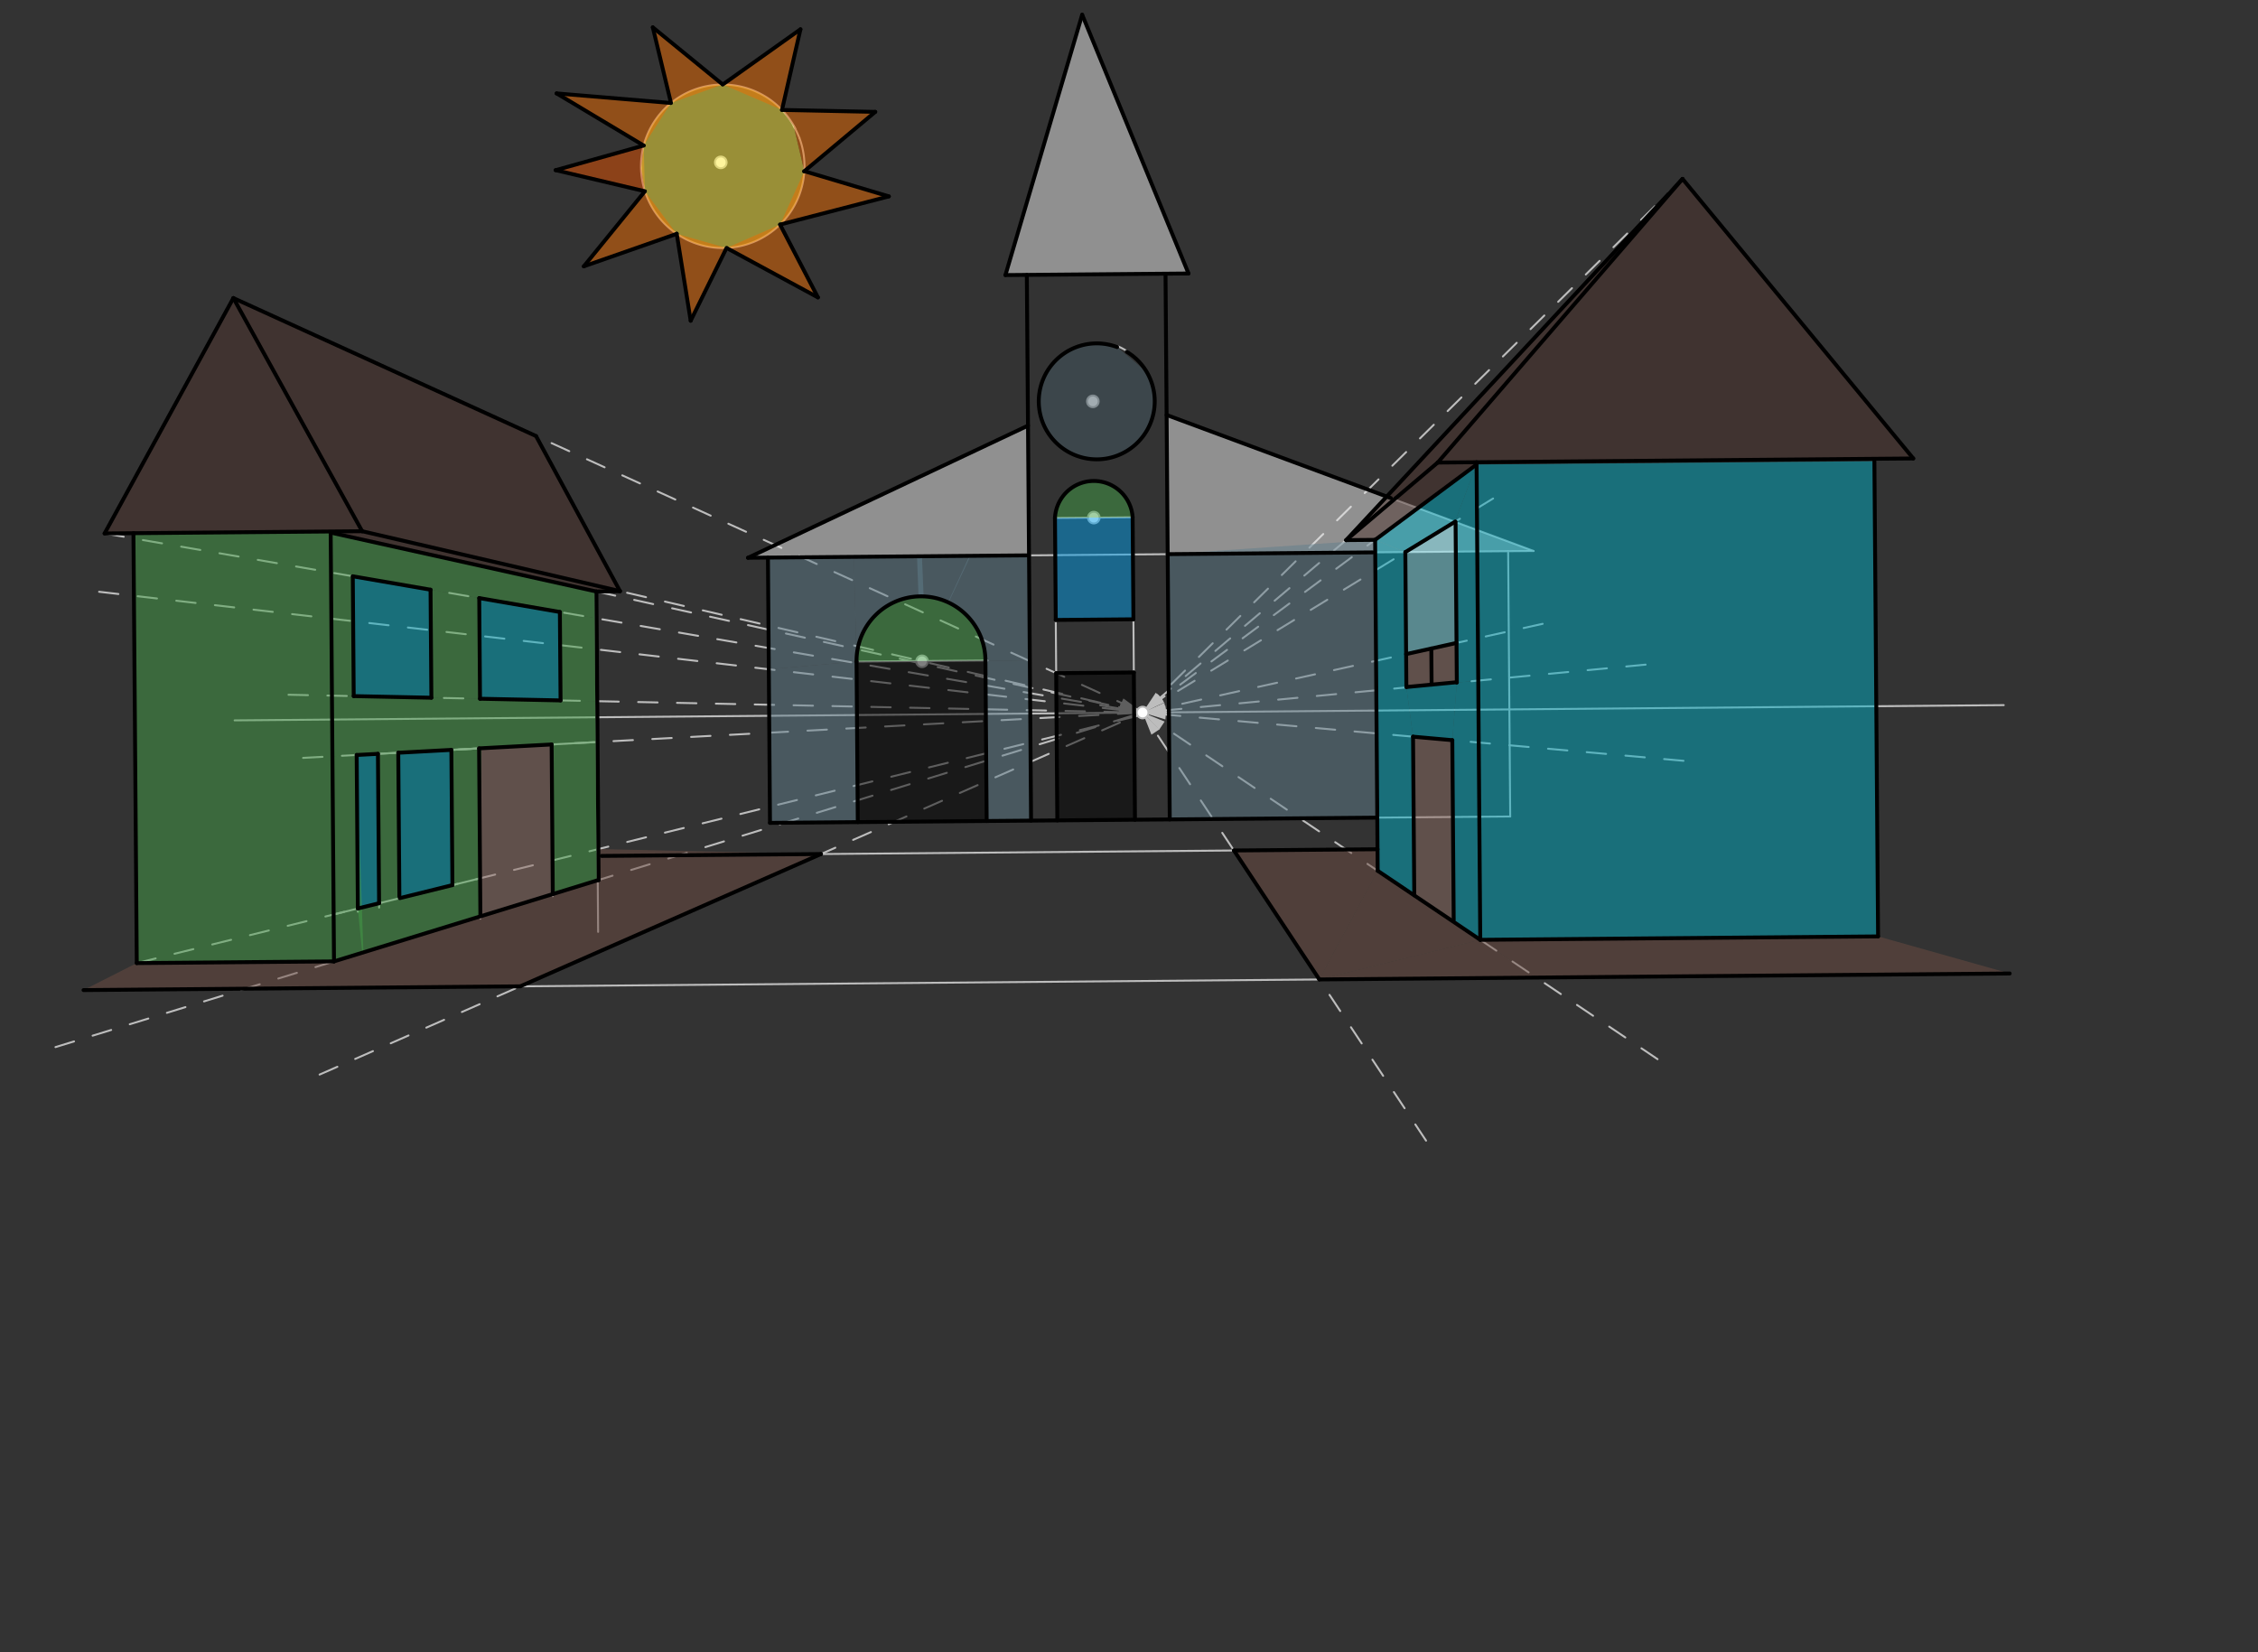<svg xmlns="http://www.w3.org/2000/svg" class="svg--1it" height="100%" preserveAspectRatio="xMidYMid meet" viewBox="0 0 1162.205 850.394" width="100%"><rect x="0" y="0" width="1162.205" height="850.394" fill="#333333" stroke="none"/><defs><marker id="marker-arrow" markerHeight="16" markerUnits="userSpaceOnUse" markerWidth="24" orient="auto-start-reverse" refX="24" refY="4" viewBox="0 0 24 8"><path d="M 0 0 L 24 4 L 0 8 z" stroke="inherit"></path></marker></defs><g class="aux-layer--1FB"><g class="element--2qn"><line stroke="#BDBDBD" stroke-dasharray="none" stroke-linecap="round" stroke-width="1" x1="53.83" x2="120.116" y1="274.554" y2="153.411"></line></g><g class="element--2qn"><line stroke="#BDBDBD" stroke-dasharray="none" stroke-linecap="round" stroke-width="1" x1="68.682" x2="70.402" y1="274.261" y2="495.696"></line></g><g class="element--2qn"><line stroke="#BDBDBD" stroke-dasharray="none" stroke-linecap="round" stroke-width="1" x1="53.83" x2="186.402" y1="274.554" y2="273.411"></line></g><g class="element--2qn"><line stroke="#BDBDBD" stroke-dasharray="none" stroke-linecap="round" stroke-width="1" x1="120.116" x2="186.402" y1="153.411" y2="273.411"></line></g><g class="element--2qn"><line stroke="#BDBDBD" stroke-dasharray="none" stroke-linecap="round" stroke-width="1" x1="557" x2="517.5" y1="7.578" y2="141.578"></line></g><g class="element--2qn"><line stroke="#BDBDBD" stroke-dasharray="none" stroke-linecap="round" stroke-width="1" x1="517.5" x2="611.734" y1="141.578" y2="140.766"></line></g><g class="element--2qn"><line stroke="#BDBDBD" stroke-dasharray="none" stroke-linecap="round" stroke-width="1" x1="557" x2="611.734" y1="7.578" y2="140.766"></line></g><g class="element--2qn"><line stroke="#BDBDBD" stroke-dasharray="none" stroke-linecap="round" stroke-width="1" x1="528.516" x2="530.698" y1="141.483" y2="422.366"></line></g><g class="element--2qn"><line stroke="#BDBDBD" stroke-dasharray="none" stroke-linecap="round" stroke-width="1" x1="70.402" x2="171.916" y1="495.696" y2="494.821"></line></g><g class="element--2qn"><line stroke="#BDBDBD" stroke-dasharray="none" stroke-linecap="round" stroke-width="1" x1="171.916" x2="170.202" y1="494.821" y2="274.132"></line></g><g class="element--2qn"><line stroke="#BDBDBD" stroke-dasharray="none" stroke-linecap="round" stroke-width="1" x1="530.698" x2="602.079" y1="422.366" y2="421.751"></line></g><g class="element--2qn"><line stroke="#BDBDBD" stroke-dasharray="none" stroke-linecap="round" stroke-width="1" x1="602.079" x2="599.898" y1="421.751" y2="140.94"></line></g><g class="element--2qn"><line stroke="#BDBDBD" stroke-dasharray="none" stroke-linecap="round" stroke-width="1" x1="529.119" x2="385" y1="219.069" y2="287.078"></line></g><g class="element--2qn"><line stroke="#BDBDBD" stroke-dasharray="none" stroke-linecap="round" stroke-width="1" x1="385" x2="789.371" y1="287.078" y2="283.592"></line></g><g class="element--2qn"><line stroke="#BDBDBD" stroke-dasharray="none" stroke-linecap="round" stroke-width="1" x1="600.462" x2="789.371" y1="213.578" y2="283.592"></line></g><g class="element--2qn"><line stroke="#BDBDBD" stroke-dasharray="none" stroke-linecap="round" stroke-width="1" x1="530.698" x2="396.323" y1="422.366" y2="423.524"></line></g><g class="element--2qn"><line stroke="#BDBDBD" stroke-dasharray="none" stroke-linecap="round" stroke-width="1" x1="602.079" x2="777.312" y1="421.751" y2="420.24"></line></g><g class="element--2qn"><line stroke="#BDBDBD" stroke-dasharray="none" stroke-linecap="round" stroke-width="1" x1="396.323" x2="395.262" y1="423.524" y2="286.99"></line></g><g class="element--2qn"><line stroke="#BDBDBD" stroke-dasharray="none" stroke-linecap="round" stroke-width="1" x1="777.312" x2="776.251" y1="420.24" y2="283.705"></line></g><g class="element--2qn"><line stroke="#BDBDBD" stroke-dasharray="none" stroke-linecap="round" stroke-width="1" x1="760" x2="761.9" y1="239.078" y2="483.72"></line></g><g class="element--2qn"><line stroke="#BDBDBD" stroke-dasharray="none" stroke-linecap="round" stroke-width="1" x1="740" x2="984.771" y1="238.078" y2="235.968"></line></g><g class="element--2qn"><line stroke="#BDBDBD" stroke-dasharray="none" stroke-linecap="round" stroke-width="1" x1="761.9" x2="966.658" y1="483.72" y2="481.955"></line></g><g class="element--2qn"><line stroke="#BDBDBD" stroke-dasharray="none" stroke-linecap="round" stroke-width="1" x1="966.658" x2="964.759" y1="481.955" y2="237.383"></line></g><g class="element--2qn"><line stroke="#BDBDBD" stroke-dasharray="none" stroke-linecap="round" stroke-width="1" x1="984.771" x2="866" y1="235.968" y2="92.078"></line></g><g class="element--2qn"><line stroke="#BDBDBD" stroke-dasharray="none" stroke-linecap="round" stroke-width="1" x1="740" x2="866" y1="238.078" y2="92.078"></line></g><g class="element--2qn"><line stroke="#BDBDBD" stroke-dasharray="none" stroke-linecap="round" stroke-width="1" x1="120.771" x2="1031.341" y1="370.771" y2="362.921"></line></g><g class="element--2qn"><line stroke="#BDBDBD" stroke-dasharray="10" stroke-linecap="round" stroke-width="1" x1="866" x2="596.639" y1="92.078" y2="358.307"></line><path d="M588.104,366.742 l12,2.5 l0,-5 z" fill="#BDBDBD" stroke="#BDBDBD" stroke-width="0" transform="rotate(315.335, 588.104, 366.742)"></path></g><g class="element--2qn"><line stroke="#BDBDBD" stroke-dasharray="10" stroke-linecap="round" stroke-width="1" x1="740" x2="597.26" y1="238.078" y2="358.986"></line><path d="M588.104,366.742 l12,2.5 l0,-5 z" fill="#BDBDBD" stroke="#BDBDBD" stroke-width="0" transform="rotate(319.734, 588.104, 366.742)"></path></g><g class="element--2qn"><line stroke="#BDBDBD" stroke-dasharray="10" stroke-linecap="round" stroke-width="1" x1="760" x2="597.738" y1="239.078" y2="359.587"></line><path d="M588.104,366.742 l12,2.5 l0,-5 z" fill="#BDBDBD" stroke="#BDBDBD" stroke-width="0" transform="rotate(323.399, 588.104, 366.742)"></path></g><g class="element--2qn"><line stroke="#BDBDBD" stroke-dasharray="10" stroke-linecap="round" stroke-width="1" x1="761.9" x2="598.059" y1="483.72" y2="373.443"></line><path d="M588.104,366.742 l12,2.5 l0,-5 z" fill="#BDBDBD" stroke="#BDBDBD" stroke-width="0" transform="rotate(33.943, 588.104, 366.742)"></path></g><g class="element--2qn"><line stroke="#BDBDBD" stroke-dasharray="none" stroke-linecap="round" stroke-width="1" x1="709.105" x2="707.779" y1="448.467" y2="277.79"></line></g><g class="element--2qn"><line stroke="#BDBDBD" stroke-dasharray="none" stroke-linecap="round" stroke-width="1" x1="707.779" x2="692.534" y1="277.861" y2="277.993"></line></g><g class="element--2qn"><line stroke="#BDBDBD" stroke-dasharray="none" stroke-linecap="round" stroke-width="1" x1="692.882" x2="740" y1="277.99" y2="238.078"></line></g><g class="element--2qn"><line stroke="#BDBDBD" stroke-dasharray="none" stroke-linecap="round" stroke-width="1" x1="692.882" x2="866" y1="277.99" y2="92.078"></line></g><g class="element--2qn"><line stroke="#BDBDBD" stroke-dasharray="none" stroke-linecap="round" stroke-width="1" x1="707.779" x2="760" y1="277.861" y2="239.078"></line></g><g class="element--2qn"><line stroke="#BDBDBD" stroke-dasharray="10" stroke-linecap="round" stroke-width="1" x1="847" x2="600.05" y1="342.078" y2="365.604"></line><path d="M588.104,366.742 l12,2.5 l0,-5 z" fill="#BDBDBD" stroke="#BDBDBD" stroke-width="0" transform="rotate(354.558, 588.104, 366.742)"></path></g><g class="element--2qn"><line stroke="#BDBDBD" stroke-dasharray="10" stroke-linecap="round" stroke-width="1" x1="866.5" x2="600.056" y1="391.578" y2="367.808"></line><path d="M588.104,366.742 l12,2.5 l0,-5 z" fill="#BDBDBD" stroke="#BDBDBD" stroke-width="0" transform="rotate(5.098, 588.104, 366.742)"></path></g><g class="element--2qn"><line stroke="#BDBDBD" stroke-dasharray="none" stroke-linecap="round" stroke-width="1" x1="747.51" x2="748.232" y1="380.964" y2="473.899"></line></g><g class="element--2qn"><line stroke="#BDBDBD" stroke-dasharray="none" stroke-linecap="round" stroke-width="1" x1="727.302" x2="727.93" y1="379.16" y2="459.96"></line></g><g class="element--2qn"><line stroke="#BDBDBD" stroke-dasharray="none" stroke-linecap="round" stroke-width="1" x1="749.834" x2="749.196" y1="351.348" y2="269.163"></line></g><g class="element--2qn"><line stroke="#BDBDBD" stroke-dasharray="10" stroke-linecap="round" stroke-width="1" x1="768.5" x2="588.104" y1="256.578" y2="366.742"></line></g><g class="element--2qn"><line stroke="#BDBDBD" stroke-dasharray="none" stroke-linecap="round" stroke-width="1" x1="748.854" x2="723.332" y1="268.576" y2="284.161"></line></g><g class="element--2qn"><line stroke="#BDBDBD" stroke-dasharray="none" stroke-linecap="round" stroke-width="1" x1="723.332" x2="723.866" y1="284.161" y2="352.935"></line></g><g class="element--2qn"><line stroke="#BDBDBD" stroke-dasharray="10" stroke-linecap="round" stroke-width="1" x1="794" x2="599.819" y1="321.078" y2="364.144"></line><path d="M588.104,366.742 l12,2.5 l0,-5 z" fill="#BDBDBD" stroke="#BDBDBD" stroke-width="0" transform="rotate(347.495, 588.104, 366.742)"></path></g><g class="element--2qn"><line stroke="#BDBDBD" stroke-dasharray="10" stroke-linecap="round" stroke-width="1" x1="120.116" x2="577.185" y1="153.411" y2="361.765"></line><path d="M588.104,366.742 l12,2.5 l0,-5 z" fill="#BDBDBD" stroke="#BDBDBD" stroke-width="0" transform="rotate(204.506, 588.104, 366.742)"></path></g><g class="element--2qn"><line stroke="#BDBDBD" stroke-dasharray="10" stroke-linecap="round" stroke-width="1" x1="186.402" x2="576.415" y1="273.411" y2="364.026"></line><path d="M588.104,366.742 l12,2.5 l0,-5 z" fill="#BDBDBD" stroke="#BDBDBD" stroke-width="0" transform="rotate(193.08, 588.104, 366.742)"></path></g><g class="element--2qn"><line stroke="#BDBDBD" stroke-dasharray="10" stroke-linecap="round" stroke-width="1" x1="170.202" x2="576.388" y1="274.132" y2="364.146"></line><path d="M588.104,366.742 l12,2.5 l0,-5 z" fill="#BDBDBD" stroke="#BDBDBD" stroke-width="0" transform="rotate(192.495, 588.104, 366.742)"></path></g><g class="element--2qn"><line stroke="#BDBDBD" stroke-dasharray="10" stroke-linecap="round" stroke-width="1" x1="171.916" x2="588.104" y1="494.821" y2="366.742"></line></g><g class="element--2qn"><line stroke="#BDBDBD" stroke-dasharray="10" stroke-linecap="round" stroke-width="1" x1="70.402" x2="588.5" y1="495.696" y2="367.719"></line></g><g class="element--2qn"><line stroke="#BDBDBD" stroke-dasharray="10" stroke-linecap="round" stroke-width="1" x1="53.83" x2="588.104" y1="274.554" y2="366.742"></line></g><g class="element--2qn"><line stroke="#BDBDBD" stroke-dasharray="none" stroke-linecap="round" stroke-width="1" x1="306.498" x2="307.542" y1="304.448" y2="438.82"></line></g><g class="element--2qn"><line stroke="#BDBDBD" stroke-dasharray="none" stroke-linecap="round" stroke-width="1" x1="307.528" x2="307.858" y1="437.123" y2="479.623"></line></g><g class="element--2qn"><line stroke="#BDBDBD" stroke-dasharray="none" stroke-linecap="round" stroke-width="1" x1="306.498" x2="319.503" y1="304.448" y2="304.238"></line></g><g class="element--2qn"><line stroke="#BDBDBD" stroke-dasharray="none" stroke-linecap="round" stroke-width="1" x1="319.113" x2="275.619" y1="304.245" y2="223.922"></line></g><g class="element--2qn"><line stroke="#BDBDBD" stroke-dasharray="none" stroke-linecap="round" stroke-width="1" x1="186.402" x2="319.113" y1="273.411" y2="304.245"></line></g><g class="element--2qn"><line stroke="#BDBDBD" stroke-dasharray="none" stroke-linecap="round" stroke-width="1" x1="170.202" x2="306.969" y1="274.132" y2="304.441"></line></g><g class="element--2qn"><line stroke="#BDBDBD" stroke-dasharray="none" stroke-linecap="round" stroke-width="1" x1="120.116" x2="275.889" y1="153.411" y2="224.419"></line></g><g class="element--2qn"><line stroke="#BDBDBD" stroke-dasharray="10" stroke-linecap="round" stroke-width="1" x1="51" x2="588.104" y1="304.578" y2="366.742"></line></g><g class="element--2qn"><line stroke="#BDBDBD" stroke-dasharray="10" stroke-linecap="round" stroke-width="1" x1="171.916" x2="22.632" y1="494.821" y2="540.762"></line></g><g class="element--2qn"><line stroke="#BDBDBD" stroke-dasharray="10" stroke-linecap="round" stroke-width="1" x1="164.5" x2="588.104" y1="553.078" y2="366.742"></line></g><g class="element--2qn"><line stroke="#BDBDBD" stroke-dasharray="10" stroke-linecap="round" stroke-width="1" x1="734" x2="594.729" y1="587.078" y2="376.747"></line><path d="M588.104,366.742 l12,2.5 l0,-5 z" fill="#BDBDBD" stroke="#BDBDBD" stroke-width="0" transform="rotate(56.489, 588.104, 366.742)"></path></g><g class="element--2qn"><line stroke="#BDBDBD" stroke-dasharray="10" stroke-linecap="round" stroke-width="1" x1="761.9" x2="854.72" y1="483.72" y2="546.194"></line></g><g class="element--2qn"><line stroke="#BDBDBD" stroke-dasharray="none" stroke-linecap="round" stroke-width="1" x1="709.016" x2="309.642" y1="437.094" y2="440.536"></line></g><g class="element--2qn"><line stroke="#BDBDBD" stroke-dasharray="none" stroke-linecap="round" stroke-width="1" x1="42.996" x2="1031.965" y1="509.591" y2="501.065"></line></g><g class="element--2qn"><line stroke="#BDBDBD" stroke-dasharray="10" stroke-linecap="round" stroke-width="1" x1="156" x2="588.104" y1="390.078" y2="366.742"></line></g><g class="element--2qn"><line stroke="#BDBDBD" stroke-dasharray="none" stroke-linecap="round" stroke-width="1" x1="246.587" x2="247.268" y1="385.183" y2="472.851"></line></g><g class="element--2qn"><line stroke="#BDBDBD" stroke-dasharray="none" stroke-linecap="round" stroke-width="1" x1="283.924" x2="284.531" y1="383.173" y2="461.278"></line></g><g class="element--2qn"><line stroke="#BDBDBD" stroke-dasharray="none" stroke-linecap="round" stroke-width="1" x1="246.587" x2="283.924" y1="385.186" y2="383.17"></line></g><g class="element--2qn"><line stroke="#BDBDBD" stroke-dasharray="none" stroke-linecap="round" stroke-width="1" x1="246.587" x2="232.319" y1="385.186" y2="385.956"></line></g><g class="element--2qn"><line stroke="#BDBDBD" stroke-dasharray="none" stroke-linecap="round" stroke-width="1" x1="232.319" x2="232.864" y1="385.956" y2="456.032"></line></g><g class="element--2qn"><line stroke="#BDBDBD" stroke-dasharray="none" stroke-linecap="round" stroke-width="1" x1="204.992" x2="205.571" y1="387.433" y2="461.946"></line></g><g class="element--2qn"><line stroke="#BDBDBD" stroke-dasharray="none" stroke-linecap="round" stroke-width="1" x1="194.523" x2="195.137" y1="387.997" y2="467.124"></line></g><g class="element--2qn"><line stroke="#BDBDBD" stroke-dasharray="none" stroke-linecap="round" stroke-width="1" x1="183.582" x2="184.208" y1="388.585" y2="469.286"></line></g><g class="element--2qn"><line stroke="#BDBDBD" stroke-dasharray="none" stroke-linecap="round" stroke-width="1" x1="183.582" x2="307.571" y1="388.589" y2="381.892"></line></g><g class="element--2qn"><line stroke="#BDBDBD" stroke-dasharray="none" stroke-linecap="round" stroke-width="1" x1="171.728" x2="247.106" y1="470.667" y2="452.048"></line></g><g class="element--2qn"><line stroke="#BDBDBD" stroke-dasharray="10" stroke-linecap="round" stroke-width="1" x1="148.5" x2="588.104" y1="357.578" y2="366.742"></line></g><g class="element--2qn"><line stroke="#BDBDBD" stroke-dasharray="none" stroke-linecap="round" stroke-width="1" x1="288.523" x2="288.169" y1="360.498" y2="314.992"></line></g><g class="element--2qn"><line stroke="#BDBDBD" stroke-dasharray="none" stroke-linecap="round" stroke-width="1" x1="288.523" x2="247.072" y1="360.497" y2="359.633"></line></g><g class="element--2qn"><line stroke="#BDBDBD" stroke-dasharray="none" stroke-linecap="round" stroke-width="1" x1="247.072" x2="246.669" y1="359.633" y2="307.82"></line></g><g class="element--2qn"><line stroke="#BDBDBD" stroke-dasharray="none" stroke-linecap="round" stroke-width="1" x1="246.669" x2="288.17" y1="307.828" y2="314.989"></line></g><g class="element--2qn"><line stroke="#BDBDBD" stroke-dasharray="none" stroke-linecap="round" stroke-width="1" x1="221.6" x2="222.031" y1="303.52" y2="359.111"></line></g><g class="element--2qn"><line stroke="#BDBDBD" stroke-dasharray="none" stroke-linecap="round" stroke-width="1" x1="181.583" x2="182.062" y1="296.612" y2="358.278"></line></g><g class="element--2qn"><line stroke="#BDBDBD" stroke-dasharray="none" stroke-linecap="round" stroke-width="1" x1="181.583" x2="221.6" y1="296.612" y2="303.517"></line></g><g class="element--2qn"><line stroke="#BDBDBD" stroke-dasharray="none" stroke-linecap="round" stroke-width="1" x1="182.062" x2="222.031" y1="358.278" y2="359.111"></line></g><g class="element--2qn"><path d="M 594.133 203.061 A 31.391 31.391 0 0 0 575.749 178.392" fill="none" stroke="#BDBDBD" stroke-dasharray="none" stroke-linecap="round" stroke-width="1"></path></g><g class="element--2qn"><line stroke="#BDBDBD" stroke-dasharray="none" stroke-linecap="round" stroke-width="1" x1="543" x2="544.209" y1="266.578" y2="422.242"></line></g><g class="element--2qn"><line stroke="#BDBDBD" stroke-dasharray="none" stroke-linecap="round" stroke-width="1" x1="582.968" x2="584.178" y1="266.065" y2="421.905"></line></g><g class="element--2qn"><line stroke="#BDBDBD" stroke-dasharray="none" stroke-linecap="round" stroke-width="1" x1="543" x2="582.969" y1="266.578" y2="266.234"></line></g><g class="element--2qn"><line stroke="#BDBDBD" stroke-dasharray="none" stroke-linecap="round" stroke-width="1" x1="543.408" x2="583.377" y1="319.087" y2="318.742"></line></g><g class="element--2qn"><line stroke="#BDBDBD" stroke-dasharray="none" stroke-linecap="round" stroke-width="1" x1="543.621" x2="583.591" y1="346.464" y2="346.12"></line></g><g class="element--2qn"><line stroke="#BDBDBD" stroke-dasharray="none" stroke-linecap="round" stroke-width="1" x1="508.316" x2="440.867" y1="339.944" y2="340.526"></line></g><g class="element--2qn"><path d="M 411.5 71.078 A 42.077 42.077 0 1 1 409.332 66.166" fill="none" stroke="#BDBDBD" stroke-dasharray="none" stroke-linecap="round" stroke-width="1"></path></g><g class="element--2qn"><path d="M 411.5 71.078 A 45.591 45.591 0 0 0 408.49 64.795" fill="none" stroke="#BDBDBD" stroke-dasharray="none" stroke-linecap="round" stroke-width="1"></path></g><g class="element--2qn"><circle cx="588.104" cy="366.742" r="3" stroke="#BDBDBD" stroke-width="1" fill="#ffffff"></circle>}</g><g class="element--2qn"><circle cx="562.5" cy="206.578" r="3" stroke="#BDBDBD" stroke-width="1" fill="#ffffff"></circle>}</g><g class="element--2qn"><circle cx="562.985" cy="266.406" r="3" stroke="#BDBDBD" stroke-width="1" fill="#ffffff"></circle>}</g><g class="element--2qn"><circle cx="474.593" cy="340.369" r="3" stroke="#BDBDBD" stroke-width="1" fill="#ffffff"></circle>}</g><g class="element--2qn"><circle cx="371" cy="83.578" r="3" stroke="#BDBDBD" stroke-width="1" fill="#ffffff"></circle>}</g></g><g class="main-layer--3Vd"><g class="element--2qn"><g fill="#E65100" opacity="0.5"><path d="M 331.936 98.438 L 286 87.578 L 331.302 74.895 L 331.302 74.895 L 331.936 98.438 Z" stroke="none"></path></g></g><g class="element--2qn"><g fill="#FFEB3B" opacity="0.5"><path d="M 373.955 127.61 L 373.955 127.61 L 373.955 127.61 A 42.077 42.077 0 0 1 348.312 120.354 L 348.312 120.354 L 348.312 120.354 A 42.077 42.077 0 0 1 331.936 98.438 L 330 86.578 L 331.302 74.895 L 331.302 74.895 L 331.302 74.895 A 42.077 42.077 0 0 1 345.355 53.012 L 345.355 53.012 L 345.355 53.012 A 42.077 42.077 0 0 1 372 43.501 L 372 43.501 L 372 43.501 A 42.077 42.077 0 0 1 402.494 56.584 L 408.49 64.795 L 414.001 88.108 L 414.001 88.108 L 414.001 88.108 A 42.077 42.077 0 0 1 401.502 115.58 L 401.502 115.58 L 401.502 115.58 A 42.077 42.077 0 0 1 373.955 127.61 Z" stroke="none"></path></g></g><g class="element--2qn"><g fill="#EF6C00" opacity="0.5"><path d="M 331.936 98.438 L 300.5 137.078 L 348.312 120.354 L 331.936 98.438 Z" stroke="none"></path></g></g><g class="element--2qn"><g fill="#EF6C00" opacity="0.5"><path d="M 348.312 120.354 L 355.5 165.078 L 373.955 127.61 L 348.312 120.354 Z" stroke="none"></path></g></g><g class="element--2qn"><g fill="#EF6C00" opacity="0.5"><path d="M 373.955 127.61 L 421 153.078 L 401.502 115.58 L 373.955 127.61 Z" stroke="none"></path></g></g><g class="element--2qn"><g fill="#EF6C00" opacity="0.5"><path d="M 401.502 115.58 L 457.5 101.078 L 414.001 88.108 L 401.502 115.58 Z" stroke="none"></path></g></g><g class="element--2qn"><g fill="#EF6C00" opacity="0.5"><path d="M 414.001 88.108 L 450.5 57.578 L 402.494 56.584 L 408.49 64.795 L 414.001 88.108 Z" stroke="none"></path></g></g><g class="element--2qn"><g fill="#EF6C00" opacity="0.5"><path d="M 402.494 56.584 L 412 15.078 L 372 43.501 L 402.494 56.584 Z" stroke="none"></path></g></g><g class="element--2qn"><g fill="#EF6C00" opacity="0.5"><path d="M 372 43.501 L 336 14.078 L 345.355 53.012 L 372 43.501 Z" stroke="none"></path></g></g><g class="element--2qn"><g fill="#EF6C00" opacity="0.5"><path d="M 331.302 74.895 L 286.5 48.078 L 345.355 53.012 L 331.302 74.895 Z" stroke="none"></path></g></g><g class="element--2qn"><g fill="#EEEEEE" opacity="0.5"><path d="M 517.5 141.578 L 557 7.578 L 611.734 140.766 L 517.5 141.578 Z" stroke="none"></path></g></g><g class="element--2qn"><g fill="#EEEEEE" opacity="0.5"><path d="M 385 287.078 L 529.119 219.069 L 529.638 285.831 L 385 287.078 Z" stroke="none"></path></g></g><g class="element--2qn"><g fill="#EEEEEE" opacity="0.5"><path d="M 600.462 213.578 L 789.371 283.592 L 601.019 285.216 L 600.462 213.578 Z" stroke="none"></path></g></g><g class="element--2qn"><g fill="#4E342E" opacity="0.5"><path d="M 740 238.078 L 866 92.078 L 984.771 235.968 L 740 238.078 Z" stroke="none"></path></g></g><g class="element--2qn"><g fill="#4E342E" opacity="0.5"><path d="M 692.882 277.99 L 707.779 277.861 L 760 239.078 L 740 238.078 L 692.882 277.99 Z" stroke="none"></path></g></g><g class="element--2qn"><g fill="#4E342E" opacity="0.5"><path d="M 740 238.078 L 692.882 277.99 L 866 92.078 L 740 238.078 Z" stroke="none"></path></g></g><g class="element--2qn"><g fill="#4E342E" opacity="0.5"><path d="M 186.402 273.411 L 319.113 304.245 L 306.969 304.441 L 170.202 274.132 L 186.402 273.411 Z" stroke="none"></path></g></g><g class="element--2qn"><g fill="#4E342E" opacity="0.5"><path d="M 186.402 273.411 L 120.116 153.411 L 275.889 224.419 L 319.113 304.245 L 186.402 273.411 Z" stroke="none"></path></g></g><g class="element--2qn"><g fill="#4E342E" opacity="0.5"><path d="M 186.402 273.411 L 53.83 274.554 L 120.116 153.411 L 186.402 273.411 Z" stroke="none"></path></g></g><g class="element--2qn"><g fill="#8D6E63" opacity="0.5"><path d="M 727.302 379.16 L 747.51 380.963 L 748.229 473.484 L 727.936 460.765 L 727.302 379.16 Z" stroke="none"></path></g></g><g class="element--2qn"><g fill="#8D6E63" opacity="0.5"><path d="M 723.739 336.661 L 749.675 330.909 L 749.834 351.335 L 723.871 353.605 L 723.739 336.661 Z" stroke="none"></path></g></g><g class="element--2qn"><g fill="#00ACC1" opacity="0.5"><path d="M 182.062 358.278 L 222.031 359.111 L 221.6 303.517 L 181.583 296.612 L 182.062 358.278 Z" stroke="none"></path></g></g><g class="element--2qn"><g fill="#00ACC1" opacity="0.5"><path d="M 246.669 307.828 L 288.17 314.989 L 288.523 360.497 L 247.072 359.633 L 246.669 307.828 Z" stroke="none"></path></g></g><g class="element--2qn"><g fill="#00ACC1" opacity="0.5"><path d="M 183.582 388.589 L 183.582 388.589 L 194.523 387.998 L 195.12 464.889 L 184.195 467.588 L 183.582 388.589 Z" stroke="none"></path></g></g><g class="element--2qn"><g fill="#00ACC1" opacity="0.5"><path d="M 204.992 387.433 L 232.319 385.957 L 232.86 455.567 L 205.781 462.256 L 204.992 387.433 Z" stroke="none"></path></g></g><g class="element--2qn"><g fill="#8D6E63" opacity="0.5"><path d="M 247.809 385.12 L 283.924 383.17 L 284.522 460.167 L 247.258 471.635 L 247.809 385.12 Z" stroke="none"></path></g></g><g class="element--2qn"><g fill="#43A047" opacity="0.5"><path d="M 440.867 340.469 L 507.206 339.954 L 507.206 339.954 L 507.206 339.954 A 33.171 33.171 0 0 0 482.009 308.041 L 507.206 339.954 A 33.171 33.171 0 0 0 462.086 309.297 L 462.086 309.297 L 462.086 309.297 A 33.171 33.171 0 0 0 440.867 340.469 Z" stroke="none"></path></g></g><g class="element--2qn"><g fill="#000000" opacity="0.5"><path d="M 440.867 340.469 L 441.509 423.135 L 507.848 422.563 L 507.206 339.954 L 440.867 340.469 Z" stroke="none"></path></g></g><g class="element--2qn"><g fill="#43A047" opacity="0.5"><path d="M 543 266.578 L 582.969 266.234 L 582.968 266.065 L 582.968 266.065 A 20.025 20.025 0 0 0 563 247.553 L 582.968 266.065 A 20.025 20.025 0 0 0 546.867 255.716 L 582.968 266.065 A 20.025 20.025 0 0 0 543 266.578 Z" stroke="none"></path></g></g><g class="element--2qn"><g fill="#000000" opacity="0.5"><path d="M 543.621 346.464 L 583.59 346.12 L 584.178 421.905 L 544.209 422.242 L 543.621 346.464 Z" stroke="none"></path></g></g><g class="element--2qn"><g fill="#039BE5" opacity="0.5"><path d="M 543 266.578 L 543.408 319.087 L 583.377 318.742 L 582.969 266.234 L 543 266.578 Z" stroke="none"></path></g></g><g class="element--2qn"><g fill="#455A64" opacity="0.5"><path d="M 562.335 236.341 L 562.335 236.341 L 562.335 236.341 A 29.841 29.841 0 0 0 594.133 203.062 L 590.316 191.611 L 574.978 178.637 L 574.978 178.637 L 574.978 178.637 A 29.841 29.841 0 0 0 541.619 187.422 L 574.978 178.637 A 29.841 29.841 0 0 0 534.663 206.064 L 574.978 178.637 A 29.841 29.841 0 1 0 562.335 236.341 Z" stroke="none"></path></g></g><g class="element--2qn"><g fill="#607D8B" opacity="0.5"><path d="M 396.323 423.524 L 441.509 423.135 L 440.867 340.469 L 395.709 344.474 L 396.323 423.524 Z" stroke="none"></path></g></g><g class="element--2qn"><g fill="#607D8B" opacity="0.5"><path d="M 395.709 344.474 L 440.867 340.469 L 439.509 286.608 L 395.262 286.99 L 395.709 344.474 Z" stroke="none"></path></g></g><g class="element--2qn"><g fill="#607D8B" opacity="0.5"><path d="M 475.397 307.097 L 474.515 286.306 L 439.483 286.608 L 440.867 340.469 L 440.867 340.469 L 440.867 340.469 A 33.171 33.171 0 0 1 475.397 307.097 Z" stroke="none"></path></g></g><g class="element--2qn"><g fill="#607D8B" opacity="0.5"><path d="M 507.206 339.954 L 530.061 340.283 L 530.698 422.366 L 507.848 422.563 L 507.206 339.954 Z" stroke="none"></path></g></g><g class="element--2qn"><g fill="#607D8B" opacity="0.5"><path d="M 507.206 339.954 L 530.061 340.283 L 529.638 285.831 L 499.009 286.095 L 487.929 310.118 L 487.929 310.118 A 33.171 33.171 0 0 1 507.206 339.954 Z" stroke="none"></path></g></g><g class="element--2qn"><g fill="#607D8B" opacity="0.5"><path d="M 475.499 307.101 L 475.499 307.101 L 475.499 307.101 A 33.171 33.171 0 0 1 487.135 309.764 L 475.499 307.101 A 33.171 33.171 0 0 1 487.135 309.764 Z" stroke="none"></path></g></g><g class="element--2qn"><g fill="#607D8B" opacity="0.5"><path d="M 471.998 286.328 L 499.509 286.091 L 488.156 310.224 L 488.156 310.224 A 33.171 33.171 0 0 0 475.477 307.1 L 488.156 310.224 A 33.171 33.171 0 0 0 472.783 307.093 Z" stroke="none"></path></g></g><g class="element--2qn"><g fill="#607D8B" opacity="0.5"><path d="M 707.779 277.861 L 708.89 420.83 L 602.079 421.751 L 601.019 285.216 L 707.779 277.861 Z" stroke="none"></path></g></g><g class="element--2qn"><g fill="#6D4C41" opacity="0.5"><path d="M 635.109 437.731 L 709.016 437.094 L 709.103 448.183 L 679.061 504.108 L 635.109 437.731 Z" stroke="none"></path></g></g><g class="element--2qn"><g fill="#6D4C41" opacity="0.5"><path d="M 709.103 448.183 L 761.9 483.72 L 679.061 504.108 L 709.103 448.183 Z" stroke="none"></path></g></g><g class="element--2qn"><g fill="#6D4C41" opacity="0.5"><path d="M 761.9 483.72 L 790.761 503.145 L 679.061 504.108 L 761.9 483.72 Z" stroke="none"></path></g></g><g class="element--2qn"><g fill="#6D4C41" opacity="0.5"><path d="M 761.9 483.72 L 966.658 481.955 L 1034.405 501.044 L 790.761 503.145 L 761.9 483.72 Z" stroke="none"></path></g></g><g class="element--2qn"><g fill="#00ACC1" opacity="0.5"><path d="M 727.936 460.765 L 709.103 448.183 L 707.779 277.861 L 723.332 284.161 L 723.871 353.605 L 727.302 379.16 L 727.936 460.765 Z" stroke="none"></path></g></g><g class="element--2qn"><g fill="#00ACC1" opacity="0.5"><path d="M 727.302 379.16 L 747.51 380.963 L 749.834 351.335 L 723.871 353.605 L 727.302 379.16 Z" stroke="none"></path></g></g><g class="element--2qn"><g fill="#00ACC1" opacity="0.5"><path d="M 723.332 284.161 L 748.854 268.576 L 760 239.078 L 707.779 277.861 L 723.332 284.161 Z" stroke="none"></path></g></g><g class="element--2qn"><g fill="#00ACC1" opacity="0.5"><path d="M 748.854 268.576 L 749.834 351.335 L 760.864 350.284 L 760 239.078 L 748.854 268.576 Z" stroke="none"></path></g></g><g class="element--2qn"><g fill="#00ACC1" opacity="0.5"><path d="M 749.834 351.335 L 760.864 350.284 L 761.9 483.72 L 748.229 473.484 L 747.51 380.963 L 749.834 351.335 Z" stroke="none"></path></g></g><g class="element--2qn"><g fill="#80DEEA" opacity="0.5"><path d="M 723.739 336.661 L 749.675 330.909 L 748.854 268.576 L 723.332 284.161 L 723.739 336.661 Z" stroke="none"></path></g></g><g class="element--2qn"><g fill="#00ACC1" opacity="0.5"><path d="M 761.9 483.72 L 966.658 481.955 L 964.759 237.383 L 760 239.078 L 761.9 483.72 Z" stroke="none"></path></g></g><g class="element--2qn"><g fill="#43A047" opacity="0.5"><path d="M 68.683 274.426 L 170.202 274.132 L 171.916 494.821 L 70.402 495.696 L 68.683 274.426 Z" stroke="none"></path></g></g><g class="element--2qn"><g fill="#43A047" opacity="0.5"><path d="M 183.582 388.589 L 171.096 389.263 L 171.916 494.821 L 187.028 490.171 L 183.582 388.589 Z" stroke="none"></path></g></g><g class="element--2qn"><g fill="#43A047" opacity="0.5"><path d="M 194.523 387.998 L 204.992 387.433 L 205.781 462.256 L 195.12 464.889 L 194.523 387.998 Z" stroke="none"></path></g></g><g class="element--2qn"><g fill="#43A047" opacity="0.5"><path d="M 184.195 467.588 L 247.106 452.048 L 247.258 471.635 L 186.431 490.354 L 184.195 467.588 Z" stroke="none"></path></g></g><g class="element--2qn"><g fill="#43A047" opacity="0.5"><path d="M 232.319 385.957 L 247.809 385.12 L 247.106 452.048 L 232.86 455.567 L 232.319 385.957 Z" stroke="none"></path></g></g><g class="element--2qn"><g fill="#43A047" opacity="0.5"><path d="M 283.924 383.17 L 307.571 381.892 L 308.122 452.905 L 284.522 460.167 L 283.924 383.17 Z" stroke="none"></path></g></g><g class="element--2qn"><g fill="#43A047" opacity="0.5"><path d="M 171.096 389.263 L 307.571 381.892 L 307.408 360.891 L 170.853 358.044 L 171.096 389.263 Z" stroke="none"></path></g></g><g class="element--2qn"><g fill="#43A047" opacity="0.5"><path d="M 170.853 358.044 L 182.062 358.278 L 181.583 296.612 L 170.361 294.661 L 170.853 358.044 Z" stroke="none"></path></g></g><g class="element--2qn"><g fill="#43A047" opacity="0.5"><path d="M 221.6 303.517 L 246.669 307.828 L 247.072 359.633 L 222.031 359.111 L 221.6 303.517 Z" stroke="none"></path></g></g><g class="element--2qn"><g fill="#43A047" opacity="0.5"><path d="M 288.17 314.989 L 307.076 318.251 L 307.408 360.891 L 288.523 360.497 L 288.17 314.989 Z" stroke="none"></path></g></g><g class="element--2qn"><g fill="#43A047" opacity="0.5"><path d="M 170.361 294.661 L 307.076 318.251 L 306.969 304.441 L 170.202 274.132 L 170.361 294.661 Z" stroke="none"></path></g></g><g class="element--2qn"><g fill="#6D4C41" opacity="0.5"><path d="M 42.996 509.591 L 267.765 507.653 L 422.558 439.563 L 307.999 437.007 L 308.122 452.905 L 171.916 494.821 L 70.402 495.696 L 42.996 509.591 Z" stroke="none"></path></g></g><g class="element--2qn"><line stroke="#000000" stroke-dasharray="none" stroke-linecap="round" stroke-width="2" x1="707.779" x2="709.103" y1="277.861" y2="448.183"></line></g><g class="element--2qn"><line stroke="#000000" stroke-dasharray="none" stroke-linecap="round" stroke-width="2" x1="707.779" x2="760" y1="277.861" y2="239.078"></line></g><g class="element--2qn"><line stroke="#000000" stroke-dasharray="none" stroke-linecap="round" stroke-width="2" x1="760" x2="761.9" y1="239.078" y2="483.72"></line></g><g class="element--2qn"><line stroke="#000000" stroke-dasharray="none" stroke-linecap="round" stroke-width="2" x1="709.103" x2="761.9" y1="448.183" y2="483.72"></line></g><g class="element--2qn"><line stroke="#000000" stroke-dasharray="none" stroke-linecap="round" stroke-width="2" x1="707.779" x2="692.882" y1="277.861" y2="277.99"></line></g><g class="element--2qn"><line stroke="#000000" stroke-dasharray="none" stroke-linecap="round" stroke-width="2" x1="692.882" x2="740" y1="277.99" y2="238.078"></line></g><g class="element--2qn"><line stroke="#000000" stroke-dasharray="none" stroke-linecap="round" stroke-width="2" x1="740" x2="759.99" y1="238.078" y2="237.906"></line></g><g class="element--2qn"><line stroke="#000000" stroke-dasharray="none" stroke-linecap="round" stroke-width="2" x1="692.882" x2="866" y1="277.99" y2="92.078"></line></g><g class="element--2qn"><line stroke="#000000" stroke-dasharray="none" stroke-linecap="round" stroke-width="2" x1="740" x2="866" y1="238.078" y2="92.078"></line></g><g class="element--2qn"><line stroke="#000000" stroke-dasharray="none" stroke-linecap="round" stroke-width="2" x1="759.99" x2="984.771" y1="237.906" y2="235.968"></line></g><g class="element--2qn"><line stroke="#000000" stroke-dasharray="none" stroke-linecap="round" stroke-width="2" x1="984.771" x2="866" y1="235.968" y2="92.078"></line></g><g class="element--2qn"><line stroke="#000000" stroke-dasharray="none" stroke-linecap="round" stroke-width="2" x1="964.759" x2="966.658" y1="237.383" y2="481.955"></line></g><g class="element--2qn"><line stroke="#000000" stroke-dasharray="none" stroke-linecap="round" stroke-width="2" x1="761.9" x2="966.658" y1="483.72" y2="481.955"></line></g><g class="element--2qn"><line stroke="#000000" stroke-dasharray="none" stroke-linecap="round" stroke-width="2" x1="727.302" x2="727.936" y1="379.16" y2="460.765"></line></g><g class="element--2qn"><line stroke="#000000" stroke-dasharray="none" stroke-linecap="round" stroke-width="2" x1="747.51" x2="748.229" y1="380.964" y2="473.484"></line></g><g class="element--2qn"><line stroke="#000000" stroke-dasharray="none" stroke-linecap="round" stroke-width="2" x1="727.302" x2="747.51" y1="379.16" y2="380.963"></line></g><g class="element--2qn"><line stroke="#000000" stroke-dasharray="none" stroke-linecap="round" stroke-width="2" x1="723.332" x2="723.871" y1="284.161" y2="353.605"></line></g><g class="element--2qn"><line stroke="#000000" stroke-dasharray="none" stroke-linecap="round" stroke-width="2" x1="723.871" x2="749.815" y1="353.605" y2="351.134"></line></g><g class="element--2qn"><line stroke="#000000" stroke-dasharray="none" stroke-linecap="round" stroke-width="2" x1="749.834" x2="749.191" y1="351.335" y2="268.573"></line></g><g class="element--2qn"><line stroke="#000000" stroke-dasharray="none" stroke-linecap="round" stroke-width="2" x1="723.332" x2="749.044" y1="284.161" y2="268.459"></line></g><g class="element--2qn"><line stroke="#000000" stroke-dasharray="none" stroke-linecap="round" stroke-width="2" x1="723.739" x2="749.675" y1="336.661" y2="330.909"></line></g><g class="element--2qn"><line stroke="#000000" stroke-dasharray="none" stroke-linecap="round" stroke-width="2" x1="736.707" x2="736.852" y1="333.785" y2="352.37"></line></g><g class="element--2qn"><line stroke="#000000" stroke-dasharray="none" stroke-linecap="round" stroke-width="2" x1="120.116" x2="275.889" y1="153.411" y2="224.419"></line></g><g class="element--2qn"><line stroke="#000000" stroke-dasharray="none" stroke-linecap="round" stroke-width="2" x1="275.889" x2="319.113" y1="224.419" y2="304.245"></line></g><g class="element--2qn"><line stroke="#000000" stroke-dasharray="none" stroke-linecap="round" stroke-width="2" x1="186.402" x2="319.113" y1="273.411" y2="304.245"></line></g><g class="element--2qn"><line stroke="#000000" stroke-dasharray="none" stroke-linecap="round" stroke-width="2" x1="170.202" x2="306.969" y1="274.132" y2="304.441"></line></g><g class="element--2qn"><line stroke="#000000" stroke-dasharray="none" stroke-linecap="round" stroke-width="2" x1="306.969" x2="319.113" y1="304.441" y2="304.245"></line></g><g class="element--2qn"><line stroke="#000000" stroke-dasharray="none" stroke-linecap="round" stroke-width="2" x1="120.116" x2="186.402" y1="153.411" y2="273.411"></line></g><g class="element--2qn"><line stroke="#000000" stroke-dasharray="none" stroke-linecap="round" stroke-width="2" x1="53.83" x2="186.402" y1="274.554" y2="273.411"></line></g><g class="element--2qn"><line stroke="#000000" stroke-dasharray="none" stroke-linecap="round" stroke-width="2" x1="306.969" x2="308.123" y1="304.441" y2="453.046"></line></g><g class="element--2qn"><line stroke="#000000" stroke-dasharray="none" stroke-linecap="round" stroke-width="2" x1="171.916" x2="308.122" y1="494.821" y2="452.905"></line></g><g class="element--2qn"><line stroke="#000000" stroke-dasharray="none" stroke-linecap="round" stroke-width="2" x1="171.916" x2="170.202" y1="494.821" y2="274.132"></line></g><g class="element--2qn"><line stroke="#000000" stroke-dasharray="none" stroke-linecap="round" stroke-width="2" x1="53.83" x2="120.116" y1="274.554" y2="153.411"></line></g><g class="element--2qn"><line stroke="#000000" stroke-dasharray="none" stroke-linecap="round" stroke-width="2" x1="68.683" x2="70.402" y1="274.426" y2="495.696"></line></g><g class="element--2qn"><line stroke="#000000" stroke-dasharray="none" stroke-linecap="round" stroke-width="2" x1="70.402" x2="171.916" y1="495.696" y2="494.821"></line></g><g class="element--2qn"><line stroke="#000000" stroke-dasharray="none" stroke-linecap="round" stroke-width="2" x1="309.642" x2="422.558" y1="440.536" y2="439.563"></line></g><g class="element--2qn"><line stroke="#000000" stroke-dasharray="none" stroke-linecap="round" stroke-width="2" x1="422.558" x2="267.765" y1="439.563" y2="507.653"></line></g><g class="element--2qn"><line stroke="#000000" stroke-dasharray="none" stroke-linecap="round" stroke-width="2" x1="267.765" x2="42.996" y1="507.653" y2="509.591"></line></g><g class="element--2qn"><line stroke="#000000" stroke-dasharray="none" stroke-linecap="round" stroke-width="2" x1="709.016" x2="635.109" y1="437.094" y2="437.731"></line></g><g class="element--2qn"><line stroke="#000000" stroke-dasharray="none" stroke-linecap="round" stroke-width="2" x1="635.109" x2="679.061" y1="437.731" y2="504.108"></line></g><g class="element--2qn"><line stroke="#000000" stroke-dasharray="none" stroke-linecap="round" stroke-width="2" x1="679.061" x2="1034.405" y1="504.108" y2="501.044"></line></g><g class="element--2qn"><line stroke="#000000" stroke-dasharray="none" stroke-linecap="round" stroke-width="2" x1="246.587" x2="247.254" y1="385.186" y2="471.131"></line></g><g class="element--2qn"><line stroke="#000000" stroke-dasharray="none" stroke-linecap="round" stroke-width="2" x1="246.587" x2="283.924" y1="385.186" y2="383.17"></line></g><g class="element--2qn"><line stroke="#000000" stroke-dasharray="none" stroke-linecap="round" stroke-width="2" x1="183.582" x2="184.195" y1="388.589" y2="467.588"></line></g><g class="element--2qn"><line stroke="#000000" stroke-dasharray="none" stroke-linecap="round" stroke-width="2" x1="183.582" x2="194.523" y1="388.589" y2="387.998"></line></g><g class="element--2qn"><line stroke="#000000" stroke-dasharray="none" stroke-linecap="round" stroke-width="2" x1="194.523" x2="195.12" y1="387.998" y2="464.889"></line></g><g class="element--2qn"><line stroke="#000000" stroke-dasharray="none" stroke-linecap="round" stroke-width="2" x1="184.195" x2="195.12" y1="467.588" y2="464.889"></line></g><g class="element--2qn"><line stroke="#000000" stroke-dasharray="none" stroke-linecap="round" stroke-width="2" x1="232.319" x2="232.86" y1="385.956" y2="455.567"></line></g><g class="element--2qn"><line stroke="#000000" stroke-dasharray="none" stroke-linecap="round" stroke-width="2" x1="204.992" x2="205.567" y1="387.433" y2="461.388"></line></g><g class="element--2qn"><line stroke="#000000" stroke-dasharray="none" stroke-linecap="round" stroke-width="2" x1="232.86" x2="205.781" y1="455.567" y2="462.256"></line></g><g class="element--2qn"><line stroke="#000000" stroke-dasharray="none" stroke-linecap="round" stroke-width="2" x1="204.992" x2="232.319" y1="387.433" y2="385.957"></line></g><g class="element--2qn"><line stroke="#000000" stroke-dasharray="none" stroke-linecap="round" stroke-width="2" x1="283.924" x2="284.522" y1="383.17" y2="460.167"></line></g><g class="element--2qn"><line stroke="#000000" stroke-dasharray="none" stroke-linecap="round" stroke-width="2" x1="181.583" x2="221.6" y1="296.612" y2="303.517"></line></g><g class="element--2qn"><line stroke="#000000" stroke-dasharray="none" stroke-linecap="round" stroke-width="2" x1="221.6" x2="222.032" y1="303.517" y2="359.111"></line></g><g class="element--2qn"><line stroke="#000000" stroke-dasharray="none" stroke-linecap="round" stroke-width="2" x1="222.031" x2="182.062" y1="359.111" y2="358.278"></line></g><g class="element--2qn"><line stroke="#000000" stroke-dasharray="none" stroke-linecap="round" stroke-width="2" x1="182.062" x2="181.583" y1="358.278" y2="296.612"></line></g><g class="element--2qn"><line stroke="#000000" stroke-dasharray="none" stroke-linecap="round" stroke-width="2" x1="246.669" x2="247.072" y1="307.828" y2="359.633"></line></g><g class="element--2qn"><line stroke="#000000" stroke-dasharray="none" stroke-linecap="round" stroke-width="2" x1="246.669" x2="288.17" y1="307.828" y2="314.989"></line></g><g class="element--2qn"><line stroke="#000000" stroke-dasharray="none" stroke-linecap="round" stroke-width="2" x1="288.17" x2="288.523" y1="314.989" y2="360.497"></line></g><g class="element--2qn"><line stroke="#000000" stroke-dasharray="none" stroke-linecap="round" stroke-width="2" x1="247.072" x2="288.523" y1="359.633" y2="360.497"></line></g><g class="element--2qn"><line stroke="#000000" stroke-dasharray="none" stroke-linecap="round" stroke-width="2" x1="517.5" x2="611.734" y1="141.578" y2="140.766"></line></g><g class="element--2qn"><line stroke="#000000" stroke-dasharray="none" stroke-linecap="round" stroke-width="2" x1="611.734" x2="557" y1="140.766" y2="7.578"></line></g><g class="element--2qn"><line stroke="#000000" stroke-dasharray="none" stroke-linecap="round" stroke-width="2" x1="557" x2="517.5" y1="7.578" y2="141.578"></line></g><g class="element--2qn"><line stroke="#000000" stroke-dasharray="none" stroke-linecap="round" stroke-width="2" x1="528.516" x2="530.698" y1="141.483" y2="422.366"></line></g><g class="element--2qn"><line stroke="#000000" stroke-dasharray="none" stroke-linecap="round" stroke-width="2" x1="602.079" x2="599.898" y1="421.751" y2="140.94"></line></g><g class="element--2qn"><line stroke="#000000" stroke-dasharray="none" stroke-linecap="round" stroke-width="2" x1="396.323" x2="708.89" y1="423.524" y2="420.83"></line></g><g class="element--2qn"><line stroke="#000000" stroke-dasharray="none" stroke-linecap="round" stroke-width="2" x1="396.323" x2="395.262" y1="423.524" y2="286.99"></line></g><g class="element--2qn"><line stroke="#000000" stroke-dasharray="none" stroke-linecap="round" stroke-width="2" x1="529.638" x2="385" y1="285.831" y2="287.078"></line></g><g class="element--2qn"><line stroke="#000000" stroke-dasharray="none" stroke-linecap="round" stroke-width="2" x1="385" x2="529.119" y1="287.078" y2="219.069"></line></g><g class="element--2qn"><line stroke="#000000" stroke-dasharray="none" stroke-linecap="round" stroke-width="2" x1="600.462" x2="715.899" y1="213.578" y2="256.362"></line></g><g class="element--2qn"><line stroke="#000000" stroke-dasharray="none" stroke-linecap="round" stroke-width="2" x1="601.019" x2="706.554" y1="285.216" y2="284.306"></line></g><g class="element--2qn"><path d="M 580 181.078 A 29.841 29.841 0 1 1 574.978 178.637" fill="none" stroke="#000000" stroke-dasharray="none" stroke-linecap="round" stroke-width="2"></path></g><g class="element--2qn"><path d="M 543 266.578 A 20.025 20.025 0 0 1 582.968 266.065" fill="none" stroke="#000000" stroke-dasharray="none" stroke-linecap="round" stroke-width="2"></path></g><g class="element--2qn"><line stroke="#000000" stroke-dasharray="none" stroke-linecap="round" stroke-width="2" x1="543" x2="543.408" y1="266.578" y2="319.087"></line></g><g class="element--2qn"><line stroke="#000000" stroke-dasharray="none" stroke-linecap="round" stroke-width="2" x1="543.408" x2="583.377" y1="319.087" y2="318.742"></line></g><g class="element--2qn"><line stroke="#000000" stroke-dasharray="none" stroke-linecap="round" stroke-width="2" x1="583.377" x2="582.969" y1="318.742" y2="266.234"></line></g><g class="element--2qn"><line stroke="#000000" stroke-dasharray="none" stroke-linecap="round" stroke-width="2" x1="543.621" x2="583.59" y1="346.464" y2="346.12"></line></g><g class="element--2qn"><line stroke="#000000" stroke-dasharray="none" stroke-linecap="round" stroke-width="2" x1="543.621" x2="544.209" y1="346.464" y2="422.242"></line></g><g class="element--2qn"><line stroke="#000000" stroke-dasharray="none" stroke-linecap="round" stroke-width="2" x1="583.59" x2="584.178" y1="346.12" y2="421.905"></line></g><g class="element--2qn"><path d="M 440.867 340.526 A 33.171 33.171 0 1 1 507.206 339.954" fill="none" stroke="#000000" stroke-dasharray="none" stroke-linecap="round" stroke-width="2"></path></g><g class="element--2qn"><line stroke="#000000" stroke-dasharray="none" stroke-linecap="round" stroke-width="2" x1="440.867" x2="441.509" y1="340.526" y2="423.135"></line></g><g class="element--2qn"><line stroke="#000000" stroke-dasharray="none" stroke-linecap="round" stroke-width="2" x1="507.206" x2="507.848" y1="339.954" y2="422.563"></line></g><g class="element--2qn"><line stroke="#000000" stroke-dasharray="none" stroke-linecap="round" stroke-width="2" x1="331.302" x2="286.5" y1="74.895" y2="48.078"></line></g><g class="element--2qn"><line stroke="#000000" stroke-dasharray="none" stroke-linecap="round" stroke-width="2" x1="331.302" x2="286" y1="74.895" y2="87.578"></line></g><g class="element--2qn"><line stroke="#000000" stroke-dasharray="none" stroke-linecap="round" stroke-width="2" x1="286.5" x2="345.156" y1="48.078" y2="52.995"></line></g><g class="element--2qn"><line stroke="#000000" stroke-dasharray="none" stroke-linecap="round" stroke-width="2" x1="345.355" x2="336" y1="53.012" y2="14.078"></line></g><g class="element--2qn"><line stroke="#000000" stroke-dasharray="none" stroke-linecap="round" stroke-width="2" x1="336" x2="371.732" y1="14.078" y2="43.282"></line></g><g class="element--2qn"><line stroke="#000000" stroke-dasharray="none" stroke-linecap="round" stroke-width="2" x1="372" x2="412" y1="43.501" y2="15.078"></line></g><g class="element--2qn"><line stroke="#000000" stroke-dasharray="none" stroke-linecap="round" stroke-width="2" x1="412" x2="402.494" y1="15.078" y2="56.582"></line></g><g class="element--2qn"><line stroke="#000000" stroke-dasharray="none" stroke-linecap="round" stroke-width="2" x1="402.494" x2="450.5" y1="56.584" y2="57.578"></line></g><g class="element--2qn"><line stroke="#000000" stroke-dasharray="none" stroke-linecap="round" stroke-width="2" x1="450.5" x2="413.868" y1="57.578" y2="88.22"></line></g><g class="element--2qn"><line stroke="#000000" stroke-dasharray="none" stroke-linecap="round" stroke-width="2" x1="414.001" x2="457.5" y1="88.108" y2="101.078"></line></g><g class="element--2qn"><line stroke="#000000" stroke-dasharray="none" stroke-linecap="round" stroke-width="2" x1="457.5" x2="401.501" y1="101.078" y2="115.581"></line></g><g class="element--2qn"><line stroke="#000000" stroke-dasharray="none" stroke-linecap="round" stroke-width="2" x1="401.502" x2="421" y1="115.58" y2="153.078"></line></g><g class="element--2qn"><line stroke="#000000" stroke-dasharray="none" stroke-linecap="round" stroke-width="2" x1="421" x2="374.275" y1="153.078" y2="127.783"></line></g><g class="element--2qn"><line stroke="#000000" stroke-dasharray="none" stroke-linecap="round" stroke-width="2" x1="373.955" x2="355.5" y1="127.61" y2="165.078"></line></g><g class="element--2qn"><line stroke="#000000" stroke-dasharray="none" stroke-linecap="round" stroke-width="2" x1="355.5" x2="348.294" y1="165.078" y2="120.24"></line></g><g class="element--2qn"><line stroke="#000000" stroke-dasharray="none" stroke-linecap="round" stroke-width="2" x1="348.312" x2="300.5" y1="120.354" y2="137.078"></line></g><g class="element--2qn"><line stroke="#000000" stroke-dasharray="none" stroke-linecap="round" stroke-width="2" x1="300.5" x2="331.865" y1="137.078" y2="98.526"></line></g><g class="element--2qn"><line stroke="#000000" stroke-dasharray="none" stroke-linecap="round" stroke-width="2" x1="331.936" x2="286" y1="98.438" y2="87.578"></line></g></g><g class="snaps-layer--2PT"></g><g class="temp-layer--rAP"></g></svg>